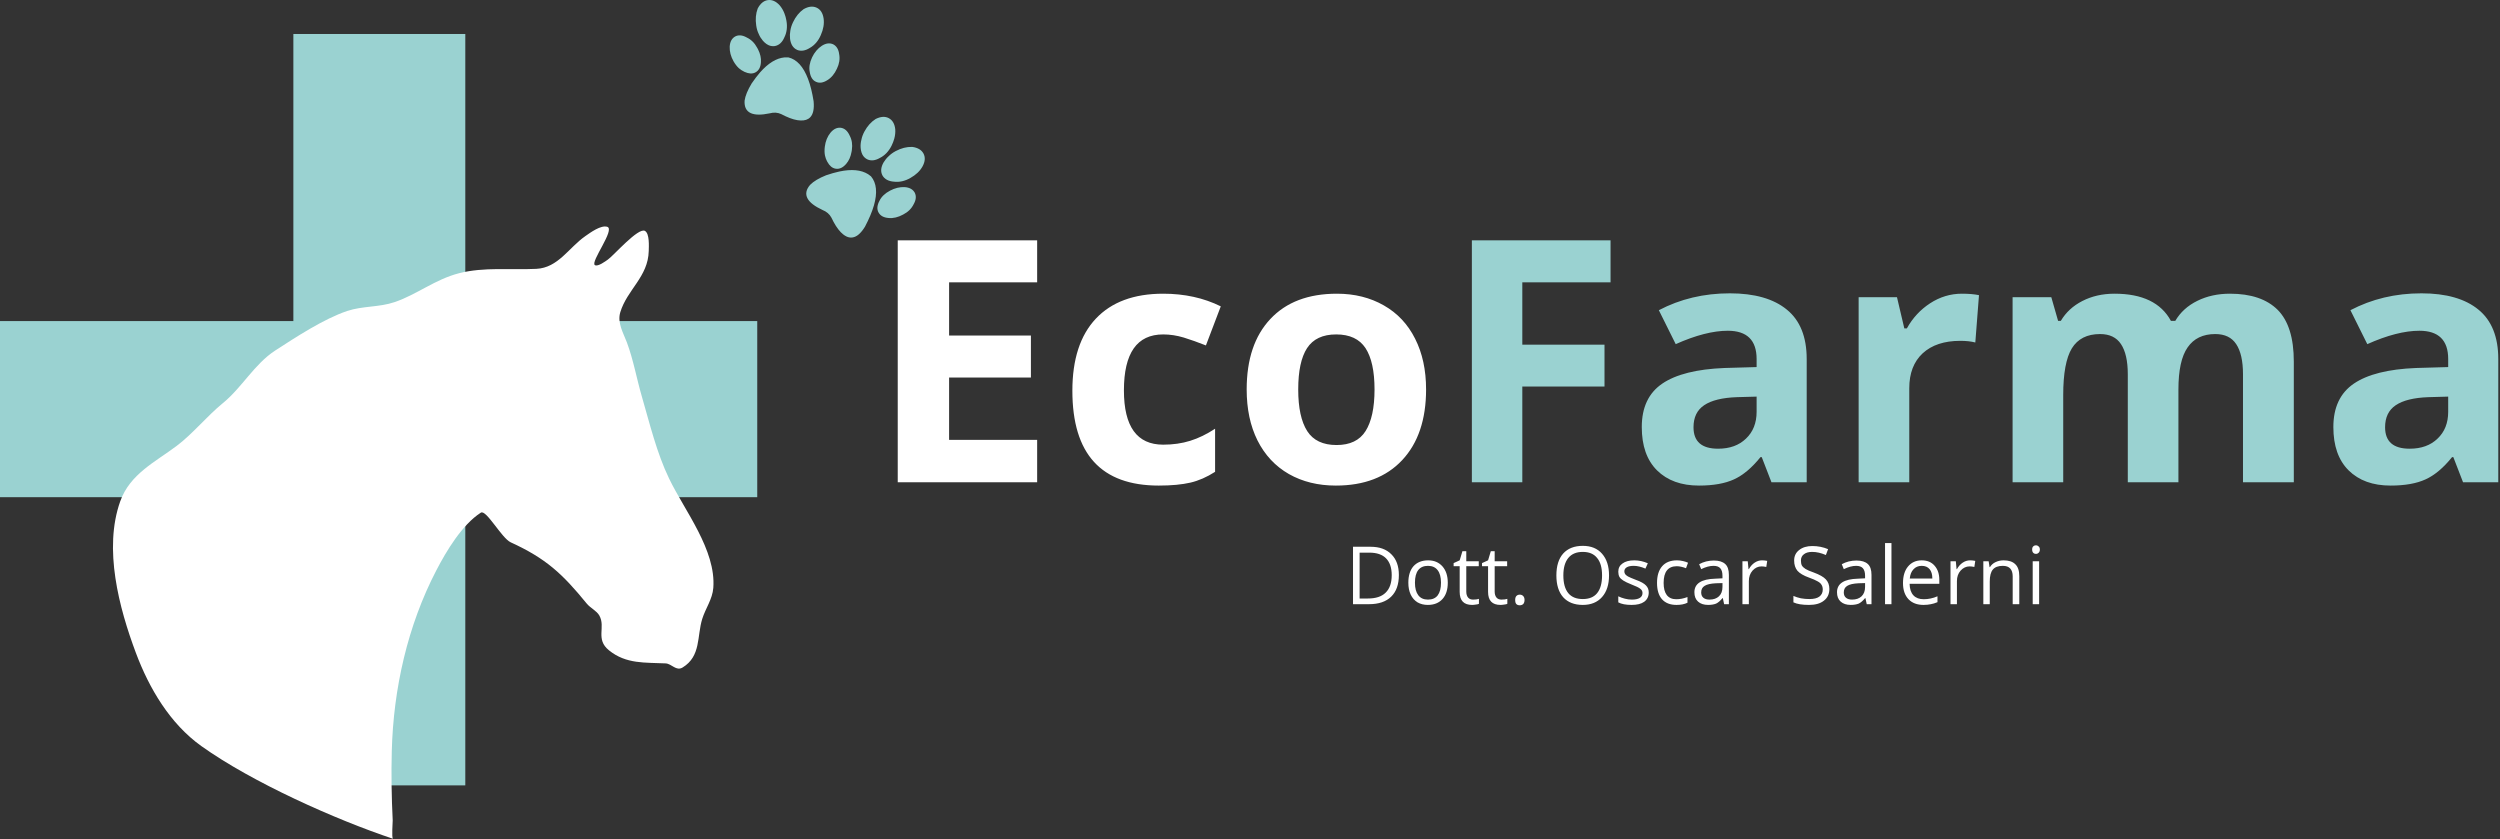 <?xml version="1.0" encoding="UTF-8" standalone="no"?><!DOCTYPE svg PUBLIC "-//W3C//DTD SVG 1.1//EN" "http://www.w3.org/Graphics/SVG/1.1/DTD/svg11.dtd"><svg width="100%" height="100%" viewBox="0 0 1183 397" version="1.1" xmlns="http://www.w3.org/2000/svg" xmlns:xlink="http://www.w3.org/1999/xlink" xml:space="preserve" xmlns:serif="http://www.serif.com/" style="fill-rule:evenodd;clip-rule:evenodd;stroke-linejoin:round;stroke-miterlimit:2;"><rect x="0" y="0" width="1183" height="397" fill="#333333" stroke="none"/><path d="M138.824,235.269l-138.824,-0l0,-83.333l138.824,-0l-0,-135.851l81.358,-0l0,135.851l138.148,-0l0,83.333l-138.148,-0l0,136.371l-81.358,0l-0,-136.371Z" style="fill:#9ad2d1;"/><path d="M185.959,396.901c-26.953,-8.984 -66.558,-26.628 -90.69,-43.859c-14.844,-10.612 -24.674,-27.3 -30.968,-44.097c-7.986,-21.332 -15.386,-49.24 -7.422,-71.68c4.601,-12.999 16.689,-18.706 26.736,-26.28c7.748,-5.838 14.215,-13.997 21.897,-20.269c9.006,-7.357 14.887,-18.446 24.653,-24.805c9.766,-6.337 23.134,-15.082 34.18,-18.771c7.248,-2.409 15.082,-1.693 22.33,-4.167c10.591,-3.581 19.184,-10.764 30.578,-13.694c11.697,-3.016 24.587,-1.475 36.523,-2.061c10.373,-0.499 15.321,-10.005 23.242,-15.517c2.257,-1.562 7.292,-5.317 10.33,-4.383c3.928,1.193 -8.095,16.645 -5.859,18.12c1.389,0.933 5.23,-1.953 6.206,-2.647c2.713,-1.888 14.28,-15.235 17.47,-13.542c2.279,1.215 1.866,7.444 1.823,9.505c-0.282,12.261 -10.265,18.316 -13.477,29.037c-1.475,4.969 1.411,9.678 3.125,14.214c3.125,8.377 4.601,17.101 7.097,25.651c3.754,12.912 7.031,26.671 12.89,38.802c7.314,15.213 22.266,33.746 20.92,51.715c-0.412,5.403 -3.689,9.678 -5.251,14.713c-2.539,8.225 -0.521,17.6 -9.267,22.96c-3.081,1.888 -5.143,-1.801 -8.073,-1.931c-9.613,-0.478 -18.641,0.412 -26.779,-6.185c-6.576,-5.295 -1.433,-10.938 -4.579,-16.493c-1.281,-2.235 -4.297,-3.581 -5.946,-5.621c-11.546,-14.149 -19.25,-21.332 -35.981,-28.993c-4.276,-1.953 -11.589,-15.668 -14.128,-14.041c-8.898,5.729 -16.319,18.164 -21.029,27.236c-13.671,26.258 -20.355,56.141 -21.115,85.59c-0.282,10.937 -0.109,21.831 0.434,32.769c0.043,0.911 -0.586,8.095 0.13,8.724Z" style="fill:#fff;"/><path d="M397.092,25.612c0.434,2.278 0.065,4.601 -1.063,6.901c-1.129,2.474 -2.67,4.318 -4.601,5.469c-1.931,1.215 -3.711,1.454 -5.295,0.737l-0.065,-0.043c-0.782,-0.347 -1.411,-0.911 -1.888,-1.671c-0.521,-0.846 -0.847,-1.823 -1.02,-3.016c-0.413,-2.062 -0.044,-4.362 1.106,-6.815c1.129,-2.387 2.691,-4.231 4.623,-5.512c1.91,-1.215 3.711,-1.454 5.382,-0.694c1.584,0.824 2.539,2.387 2.821,4.644Zm-14.735,11.719c1.107,2.886 1.996,6.467 2.647,10.612c0.326,3.602 -0.195,6.076 -1.606,7.552c-1.063,1.106 -2.604,1.606 -4.557,1.519c-1.953,-0.044 -4.34,-0.716 -7.096,-1.997c-0.456,-0.217 -0.933,-0.456 -1.411,-0.694c-0.239,-0.13 -0.434,-0.239 -0.651,-0.326c-1.671,-0.781 -3.515,-0.911 -5.469,-0.369c-3.993,0.847 -6.987,0.803 -8.962,-0.108c-2.127,-0.977 -3.104,-2.973 -2.908,-5.903c0.325,-2.3 1.454,-5.013 3.342,-8.138c1.302,-1.91 2.626,-3.646 3.949,-5.187c3.863,-4.405 7.791,-6.814 11.676,-7.139c0.542,-0.044 1.107,-0.044 1.671,-0l0.065,-0c3.971,0.933 7.118,4.362 9.31,10.178Zm-8.507,-19.011c-0.13,-1.28 -0.087,-2.539 0.13,-3.754c0.195,-1.324 0.629,-2.691 1.28,-4.037c1.259,-2.669 2.887,-4.687 4.992,-6.185l0.043,-0.021c2.257,-1.281 4.297,-1.519 6.077,-0.716l0.065,0.021c1.823,0.847 2.929,2.583 3.298,5.144c0.347,2.452 -0.108,5.099 -1.345,7.877c-1.172,2.713 -2.93,4.753 -5.187,6.033c-2.17,1.367 -4.21,1.671 -6.055,0.912l0,-0.022c-1.866,-0.846 -2.973,-2.626 -3.298,-5.252Zm-13.781,11.111c-0.13,2.301 -0.976,3.928 -2.517,4.775c-0.738,0.434 -1.562,0.607 -2.474,0.564c-0.868,-0.065 -1.758,-0.304 -2.691,-0.738c-0.108,-0.043 -0.217,-0.109 -0.347,-0.152l-0,-0.022c-0.825,-0.369 -1.628,-0.911 -2.409,-1.584c-0.911,-0.846 -1.758,-1.931 -2.517,-3.255c-1.302,-2.3 -1.91,-4.644 -1.823,-6.945c0.13,-2.278 0.998,-3.906 2.561,-4.796c1.584,-0.846 3.385,-0.694 5.382,0.391l0.065,0.044c2.083,0.954 3.754,2.582 4.948,4.817c0.065,0.109 0.108,0.196 0.173,0.304c0.109,0.174 0.195,0.347 0.282,0.521c1.064,2.127 1.519,4.101 1.367,6.076Zm-2.235,-17.426c-0.434,-2.886 -0.195,-5.556 0.695,-7.943l0.021,-0.021l0,-0.022c1.194,-2.3 2.778,-3.624 4.666,-3.95c2.018,-0.325 3.928,0.499 5.686,2.409c0.933,1.085 1.671,2.3 2.257,3.776c0.434,1.085 0.759,2.257 0.976,3.516c0.521,2.929 0.196,5.599 -0.976,7.921c-0.998,2.344 -2.518,3.732 -4.492,4.101c-1.042,0.152 -2.062,0.022 -3.017,-0.434c-0.629,-0.282 -1.259,-0.716 -1.844,-1.258c-0.239,-0.217 -0.456,-0.434 -0.673,-0.695l-0.13,-0.13c-0.825,-0.977 -1.498,-2.04 -1.975,-3.212c-0.586,-1.172 -0.977,-2.495 -1.194,-4.058Zm75.044,79.21c0.781,1.606 0.607,3.429 -0.543,5.425c-0.998,2.062 -2.669,3.711 -4.97,4.883c-2.387,1.302 -4.73,1.867 -6.944,1.628c-2.279,-0.195 -3.863,-1.063 -4.687,-2.604l-0.044,-0.044c-0.391,-0.759 -0.564,-1.606 -0.499,-2.474c0.087,-0.998 0.412,-1.974 0.977,-3.016c0.911,-1.91 2.604,-3.537 4.991,-4.796c2.322,-1.237 4.666,-1.801 6.988,-1.671c2.257,0.173 3.863,1.063 4.731,2.669Zm-32.311,20.693c-0.548,-0.257 -1.099,-0.609 -1.652,-1.053c-1.519,-1.215 -3.038,-3.19 -4.471,-5.838c-0.238,-0.456 -0.477,-0.933 -0.716,-1.432c-0.108,-0.217 -0.217,-0.434 -0.325,-0.629c-0.868,-1.628 -2.279,-2.822 -4.167,-3.581c-3.689,-1.715 -6.076,-3.537 -7.096,-5.447c-1.129,-2.062 -0.716,-4.254 1.215,-6.467c1.628,-1.65 4.145,-3.147 7.53,-4.514c2.192,-0.76 4.297,-1.346 6.272,-1.78c5.751,-1.237 10.33,-0.803 13.629,1.259c0.477,0.304 0.911,0.629 1.345,0.998l0.043,0.044c2.626,3.125 3.082,7.747 1.368,13.737c-0.868,2.973 -2.279,6.358 -4.232,10.069c-1.91,3.082 -3.798,4.753 -5.838,5.078c-0.846,0.147 -1.7,0.045 -2.56,-0.295l-0.345,-0.149Zm17.033,-28.853c-0.977,-1.801 -0.803,-3.884 0.499,-6.185c0.673,-1.106 1.454,-2.083 2.365,-2.907c0.955,-0.955 2.105,-1.802 3.429,-2.496c2.604,-1.367 5.143,-2.018 7.726,-1.953l0.043,-0c2.561,0.347 4.341,1.367 5.295,3.081l0.022,0.044c0.955,1.758 0.803,3.819 -0.434,6.098c-1.193,2.17 -3.125,4.015 -5.772,5.49c-2.583,1.476 -5.209,2.062 -7.791,1.736c-2.561,-0.195 -4.362,-1.171 -5.382,-2.886l-0,-0.022Zm-26.281,-6.792c-0.412,-0.803 -0.737,-1.715 -0.954,-2.713c-0.239,-1.215 -0.261,-2.604 -0.066,-4.123c0.326,-2.626 1.237,-4.861 2.691,-6.641c1.476,-1.758 3.125,-2.539 4.927,-2.322c1.757,0.282 3.125,1.476 4.08,3.559l0.021,0.044c1.107,2.04 1.454,4.318 1.085,6.836c-0.021,0.108 -0.043,0.238 -0.043,0.347c-0.044,0.195 -0.065,0.39 -0.109,0.586c-0.412,2.344 -1.237,4.188 -2.517,5.686c-1.497,1.757 -3.147,2.56 -4.883,2.322c-0.846,-0.109 -1.627,-0.456 -2.322,-1.042c-0.651,-0.564 -1.237,-1.302 -1.714,-2.192c-0.065,-0.108 -0.13,-0.217 -0.174,-0.347l-0.022,-0Zm15.929,-6.337c-0.087,-1.259 0.022,-2.517 0.347,-3.733c0.239,-1.28 0.717,-2.604 1.454,-3.971c1.389,-2.582 3.191,-4.579 5.317,-5.924l0.022,-0.022l0.022,-0c2.343,-1.15 4.405,-1.281 6.12,-0.391c1.801,0.955 2.842,2.756 3.103,5.339c0.087,1.41 -0.044,2.843 -0.456,4.362c-0.304,1.128 -0.759,2.278 -1.324,3.429c-1.345,2.647 -3.19,4.579 -5.512,5.729c-2.213,1.28 -4.253,1.497 -6.055,0.607c-0.933,-0.499 -1.671,-1.215 -2.17,-2.148c-0.325,-0.608 -0.564,-1.324 -0.716,-2.105c-0.065,-0.326 -0.087,-0.629 -0.13,-0.955l-0.022,-0.217Z" style="fill:#9ad2d1;"/><path d="M490.78,228.213l-65.972,-0l-0,-114.497l65.972,0l0,19.879l-41.667,-0l0,25.173l38.716,0l-0,19.879l-38.716,-0l0,29.514l41.667,-0l0,20.052Zm57.551,1.562c-27.257,0 -40.885,-14.952 -40.885,-44.878c-0,-14.866 3.689,-26.237 11.111,-34.115c7.4,-7.856 18.012,-11.805 31.858,-11.805c10.112,-0 19.205,1.996 27.257,5.989l-7.032,18.49c-3.776,-1.498 -7.27,-2.735 -10.503,-3.733c-3.255,-0.976 -6.489,-1.475 -9.722,-1.475c-12.392,-0 -18.577,8.832 -18.577,26.475c0,17.144 6.185,25.695 18.577,25.695c4.622,-0 8.875,-0.608 12.76,-1.823c3.928,-1.216 7.856,-3.125 11.806,-5.729l-0,20.399c-3.885,2.496 -7.791,4.21 -11.719,5.121c-3.95,0.912 -8.919,1.389 -14.931,1.389Zm126.49,-45.486c0,14.236 -3.776,25.391 -11.284,33.42c-7.531,8.052 -18.012,12.066 -31.424,12.066c-8.398,0 -15.798,-1.823 -22.222,-5.468c-6.424,-3.69 -11.372,-8.985 -14.844,-15.886c-3.429,-6.879 -5.121,-14.93 -5.121,-24.132c-0,-14.279 3.732,-25.39 11.198,-33.333c7.465,-7.986 17.968,-11.979 31.51,-11.979c8.377,-0 15.799,1.866 22.222,5.555c6.424,3.646 11.328,8.898 14.757,15.712c3.472,6.836 5.208,14.844 5.208,24.045Zm-60.503,0c0,8.681 1.411,15.256 4.253,19.705c2.822,4.405 7.466,6.597 13.889,6.597c6.359,0 10.938,-2.192 13.716,-6.597c2.821,-4.449 4.253,-11.024 4.253,-19.705c0,-8.68 -1.432,-15.191 -4.253,-19.531c-2.843,-4.34 -7.466,-6.51 -13.889,-6.51c-6.38,-0 -10.981,2.17 -13.802,6.51c-2.778,4.297 -4.167,10.807 -4.167,19.531Z" style="fill:#fff;"/><path d="M720.359,228.213l-23.871,-0l-0,-114.497l65.625,0l-0,19.879l-41.754,-0l0,29.514l38.889,-0l0,19.791l-38.889,0l0,45.313Zm117.902,-0l-4.6,-11.893l-0.608,0c-4.058,5.035 -8.225,8.551 -12.5,10.504c-4.232,1.953 -9.766,2.951 -16.58,2.951c-8.398,0 -15.017,-2.387 -19.878,-7.205c-4.818,-4.796 -7.205,-11.631 -7.205,-20.486c-0,-9.31 3.233,-16.167 9.722,-20.573c6.467,-4.383 16.276,-6.857 29.427,-7.378l15.191,-0.434l0,-3.82c0,-8.897 -4.557,-13.368 -13.628,-13.368c-7.01,0 -15.235,2.127 -24.653,6.337l-7.986,-16.059c10.113,-5.317 21.311,-7.986 33.594,-7.986c11.74,0 20.746,2.583 26.996,7.726c6.25,5.1 9.375,12.89 9.375,23.35l0,58.334l-16.667,-0Zm-7.031,-40.538l-9.288,0.26c-6.944,0.239 -12.131,1.519 -15.538,3.819c-3.364,2.257 -5.035,5.73 -5.035,10.417c0,6.771 3.863,10.156 11.632,10.156c5.49,0 9.896,-1.584 13.194,-4.774c3.342,-3.168 5.035,-7.4 5.035,-12.674l0,-7.204Zm97.153,-48.698c3.233,-0 5.924,0.238 8.073,0.694l-1.736,22.396c-1.975,-0.521 -4.341,-0.781 -7.118,-0.781c-7.596,-0 -13.52,1.975 -17.796,5.903c-4.231,3.949 -6.336,9.44 -6.336,16.493l-0,44.531l-23.959,-0l0,-87.587l18.143,0l3.472,14.757l1.215,-0c2.713,-4.905 6.38,-8.876 11.025,-11.892c4.622,-2.995 9.635,-4.514 15.017,-4.514Zm102.446,89.236l-23.958,-0l-0,-51.129c-0,-6.293 -1.085,-11.046 -3.212,-14.236c-2.083,-3.168 -5.382,-4.774 -9.896,-4.774c-6.141,-0 -10.59,2.257 -13.368,6.771c-2.734,4.514 -4.08,11.892 -4.08,22.135l0,41.233l-23.958,-0l-0,-87.587l18.316,0l3.212,11.198l1.302,-0c2.365,-3.993 5.751,-7.118 10.156,-9.375c4.449,-2.3 9.549,-3.472 15.278,-3.472c13.129,-0 22.005,4.297 26.649,12.847l2.083,-0c2.366,-4.037 5.838,-7.205 10.417,-9.462c4.557,-2.257 9.722,-3.385 15.451,-3.385c9.94,-0 17.47,2.56 22.57,7.639c5.078,5.099 7.639,13.259 7.639,24.479l-0,57.118l-24.045,-0l-0,-51.129c-0,-6.293 -1.085,-11.046 -3.212,-14.236c-2.084,-3.168 -5.382,-4.774 -9.896,-4.774c-5.859,-0 -10.221,2.127 -13.108,6.337c-2.908,4.166 -4.34,10.807 -4.34,19.878l0,43.924Zm134.689,-0l-4.601,-11.893l-0.608,0c-4.058,5.035 -8.224,8.551 -12.5,10.504c-4.231,1.953 -9.765,2.951 -16.58,2.951c-8.398,0 -15.017,-2.387 -19.878,-7.205c-4.818,-4.796 -7.205,-11.631 -7.205,-20.486c0,-9.31 3.234,-16.167 9.722,-20.573c6.467,-4.383 16.276,-6.857 29.427,-7.378l15.191,-0.434l0,-3.82c0,-8.897 -4.557,-13.368 -13.628,-13.368c-7.01,0 -15.234,2.127 -24.653,6.337l-7.986,-16.059c10.113,-5.317 21.311,-7.986 33.594,-7.986c11.74,0 20.746,2.583 26.996,7.726c6.25,5.1 9.375,12.89 9.375,23.35l0,58.334l-16.666,-0Zm-7.032,-40.538l-9.288,0.26c-6.944,0.239 -12.131,1.519 -15.538,3.819c-3.364,2.257 -5.035,5.73 -5.035,10.417c0,6.771 3.863,10.156 11.632,10.156c5.491,0 9.896,-1.584 13.195,-4.774c3.342,-3.168 5.034,-7.4 5.034,-12.674l0,-7.204Z" style="fill:#9ad2d1;"/><path d="M661.945,272.1c0,4.47 -1.215,7.877 -3.646,10.243c-2.43,2.387 -5.946,3.559 -10.503,3.559l-7.552,-0l-0,-27.17l8.333,-0c4.21,-0 7.487,1.193 9.809,3.559c2.366,2.322 3.559,5.599 3.559,9.809Zm-3.385,0.087c-0,-3.516 -0.912,-6.185 -2.691,-7.986c-1.736,-1.78 -4.384,-2.691 -7.9,-2.691l-4.6,-0l-0,21.701l3.906,-0c3.754,-0 6.554,-0.911 8.42,-2.778c1.91,-1.844 2.865,-4.6 2.865,-8.246Zm26.531,3.559c-0,3.298 -0.846,5.881 -2.517,7.725c-1.693,1.867 -3.994,2.778 -6.945,2.778c-1.801,0 -3.429,-0.39 -4.861,-1.215c-1.389,-0.868 -2.474,-2.083 -3.212,-3.646c-0.759,-1.606 -1.128,-3.494 -1.128,-5.642c-0,-3.342 0.803,-5.946 2.43,-7.813c1.671,-1.844 3.993,-2.778 6.945,-2.778c2.821,0 5.078,0.955 6.771,2.865c1.671,1.91 2.517,4.492 2.517,7.726Zm-15.538,-0c-0,2.56 0.521,4.514 1.562,5.902c1.042,1.389 2.561,2.084 4.601,2.084c2.018,-0 3.559,-0.651 4.601,-1.997c1.041,-1.389 1.562,-3.385 1.562,-5.989c0,-2.604 -0.521,-4.558 -1.562,-5.903c-1.042,-1.389 -2.583,-2.083 -4.601,-2.083c-2.04,-0 -3.559,0.672 -4.601,1.996c-1.041,1.346 -1.562,3.342 -1.562,5.99Zm27.502,7.986c0.565,-0 1.086,-0.022 1.563,-0.087c0.521,-0.108 0.911,-0.195 1.215,-0.26l0,2.343c-0.304,0.174 -0.781,0.282 -1.475,0.348c-0.652,0.108 -1.216,0.173 -1.737,0.173c-3.949,0 -5.902,-2.04 -5.902,-6.163l-0,-12.153l-2.865,0l0,-1.475l2.865,-1.303l1.302,-4.34l1.823,0l-0,4.774l5.902,0l0,2.344l-5.902,0l-0,11.979c-0,1.216 0.282,2.171 0.868,2.865c0.564,0.651 1.345,0.955 2.343,0.955Zm13.437,-0c0.564,-0 1.085,-0.022 1.562,-0.087c0.521,-0.108 0.912,-0.195 1.216,-0.26l-0,2.343c-0.304,0.174 -0.782,0.282 -1.476,0.348c-0.651,0.108 -1.215,0.173 -1.736,0.173c-3.95,0 -5.903,-2.04 -5.903,-6.163l0,-12.153l-2.864,0l-0,-1.475l2.864,-1.303l1.302,-4.34l1.823,0l0,4.774l5.903,0l-0,2.344l-5.903,0l0,11.979c0,1.216 0.282,2.171 0.868,2.865c0.564,0.651 1.346,0.955 2.344,0.955Zm6.492,0.173c-0,-0.803 0.174,-1.41 0.521,-1.822c0.39,-0.456 0.955,-0.695 1.649,-0.695c0.695,0 1.237,0.239 1.649,0.695c0.391,0.412 0.608,1.019 0.608,1.822c0,0.825 -0.217,1.454 -0.608,1.91c-0.412,0.391 -0.954,0.608 -1.649,0.608c-0.651,-0 -1.172,-0.174 -1.562,-0.521c-0.413,-0.391 -0.608,-1.063 -0.608,-1.997Zm44.408,-11.632c-0,4.341 -1.107,7.77 -3.299,10.244c-2.213,2.495 -5.252,3.732 -9.115,3.732c-3.993,0 -7.096,-1.215 -9.288,-3.646c-2.148,-2.43 -3.212,-5.859 -3.212,-10.33c0,-4.448 1.064,-7.899 3.212,-10.329c2.192,-2.431 5.295,-3.646 9.288,-3.646c3.928,-0 6.967,1.258 9.115,3.732c2.192,2.496 3.299,5.903 3.299,10.243Zm-21.615,0c0,3.711 0.781,6.511 2.344,8.421c1.562,1.866 3.841,2.777 6.857,2.777c2.995,0 5.252,-0.911 6.771,-2.777c1.563,-1.91 2.344,-4.71 2.344,-8.421c0,-3.645 -0.781,-6.38 -2.344,-8.246c-1.519,-1.91 -3.776,-2.865 -6.771,-2.865c-3.016,0 -5.295,0.955 -6.857,2.865c-1.563,1.91 -2.344,4.666 -2.344,8.246Zm40.406,8.073c-0,1.91 -0.738,3.386 -2.17,4.427c-1.389,0.999 -3.364,1.476 -5.903,1.476c-2.734,0 -4.839,-0.39 -6.337,-1.215l0,-2.865c0.977,0.478 2.019,0.847 3.125,1.129c1.15,0.304 2.257,0.434 3.299,0.434c1.606,-0 2.864,-0.261 3.733,-0.781c0.868,-0.521 1.302,-1.303 1.302,-2.344c-0,-0.803 -0.348,-1.476 -1.042,-1.997c-0.695,-0.564 -2.062,-1.237 -4.08,-1.996c-1.866,-0.738 -3.19,-1.389 -3.993,-1.91c-0.825,-0.521 -1.432,-1.085 -1.823,-1.736c-0.347,-0.695 -0.521,-1.497 -0.521,-2.431c0,-1.671 0.651,-2.973 1.997,-3.906c1.324,-0.976 3.168,-1.476 5.555,-1.476c2.192,0 4.341,0.478 6.424,1.389l-1.129,2.518c-2.039,-0.868 -3.884,-1.302 -5.555,-1.302c-1.454,-0 -2.561,0.238 -3.299,0.694c-0.759,0.477 -1.128,1.107 -1.128,1.91c-0,0.521 0.13,0.998 0.434,1.389c0.282,0.347 0.716,0.694 1.302,1.041c0.629,0.348 1.845,0.868 3.646,1.563c2.43,0.868 4.036,1.779 4.861,2.691c0.868,0.868 1.302,1.975 1.302,3.298Zm13.122,5.903c-2.951,0 -5.252,-0.89 -6.857,-2.691c-1.563,-1.779 -2.344,-4.362 -2.344,-7.725c-0,-3.408 0.803,-6.033 2.43,-7.9c1.606,-1.844 3.95,-2.778 7.032,-2.778c0.976,0 1.931,0.131 2.864,0.348c0.977,0.238 1.758,0.499 2.344,0.781l-0.955,2.604c-0.694,-0.282 -1.454,-0.521 -2.257,-0.694c-0.759,-0.174 -1.454,-0.261 -2.083,-0.261c-4.167,0 -6.25,2.648 -6.25,7.9c-0,2.495 0.477,4.405 1.475,5.729c1.042,1.345 2.54,1.996 4.514,1.996c1.736,0 3.494,-0.347 5.296,-1.041l-0,2.691c-1.389,0.694 -3.125,1.041 -5.209,1.041Zm22.547,-0.347l-0.608,-2.865l-0.173,0c-1.042,1.281 -2.062,2.149 -3.038,2.605c-0.999,0.39 -2.236,0.607 -3.733,0.607c-2.04,0 -3.624,-0.521 -4.774,-1.562c-1.172,-1.042 -1.737,-2.518 -1.737,-4.427c0,-4.102 3.299,-6.25 9.896,-6.424l3.386,-0.174l-0,-1.215c-0,-1.606 -0.347,-2.799 -1.042,-3.559c-0.651,-0.738 -1.714,-1.128 -3.212,-1.128c-1.736,-0 -3.689,0.52 -5.816,1.562l-0.955,-2.344c1.042,-0.564 2.127,-0.998 3.299,-1.302c1.215,-0.282 2.431,-0.434 3.646,-0.434c2.43,0 4.21,0.564 5.382,1.65c1.15,1.041 1.736,2.756 1.736,5.121l-0,13.889l-2.257,-0Zm-6.944,-2.17c1.909,-0 3.407,-0.521 4.513,-1.563c1.086,-1.041 1.65,-2.517 1.65,-4.427l-0,-1.823l-3.125,0.087c-2.431,0.13 -4.21,0.521 -5.295,1.215c-1.107,0.651 -1.65,1.693 -1.65,3.125c0,1.107 0.348,1.954 1.042,2.518c0.694,0.586 1.649,0.868 2.865,0.868Zm24.9,-18.577c0.868,0 1.671,0.087 2.43,0.261l-0.434,2.864c-0.868,-0.173 -1.627,-0.26 -2.257,-0.26c-1.627,0 -3.038,0.673 -4.253,1.997c-1.172,1.345 -1.736,2.994 -1.736,4.947l-0,10.938l-3.038,-0l-0,-20.313l2.517,0l0.347,3.733l0.174,0c0.738,-1.324 1.649,-2.344 2.691,-3.038c1.085,-0.738 2.278,-1.129 3.559,-1.129Zm31.847,13.542c-0,2.387 -0.868,4.232 -2.604,5.556c-1.693,1.345 -4.037,1.996 -7.032,1.996c-3.19,0 -5.642,-0.39 -7.378,-1.215l-0,-3.038c1.085,0.477 2.279,0.846 3.559,1.128c1.324,0.239 2.647,0.347 3.993,0.347c2.083,0 3.646,-0.369 4.687,-1.128c1.086,-0.803 1.65,-1.931 1.65,-3.385c-0,-0.912 -0.217,-1.671 -0.608,-2.257c-0.347,-0.63 -0.998,-1.172 -1.91,-1.65c-0.868,-0.521 -2.213,-1.085 -3.993,-1.736c-2.56,-0.911 -4.383,-1.996 -5.468,-3.212c-1.042,-1.258 -1.563,-2.886 -1.563,-4.861c0,-2.083 0.781,-3.732 2.344,-4.948c1.562,-1.258 3.646,-1.909 6.25,-1.909c2.647,-0 5.143,0.499 7.465,1.475l-1.042,2.778c-2.256,-0.976 -4.427,-1.476 -6.51,-1.476c-1.693,0 -2.995,0.391 -3.906,1.129c-0.933,0.694 -1.389,1.693 -1.389,2.951c-0,0.933 0.13,1.715 0.434,2.344c0.347,0.586 0.911,1.128 1.736,1.649c0.868,0.521 2.127,1.085 3.819,1.65c2.822,1.041 4.775,2.148 5.816,3.298c1.086,1.172 1.65,2.669 1.65,4.514Zm17.677,7.205l-0.608,-2.865l-0.173,0c-1.042,1.281 -2.062,2.149 -3.039,2.605c-0.998,0.39 -2.235,0.607 -3.732,0.607c-2.04,0 -3.624,-0.521 -4.775,-1.562c-1.172,-1.042 -1.736,-2.518 -1.736,-4.427c0,-4.102 3.299,-6.25 9.896,-6.424l3.386,-0.174l-0,-1.215c-0,-1.606 -0.348,-2.799 -1.042,-3.559c-0.651,-0.738 -1.715,-1.128 -3.212,-1.128c-1.736,-0 -3.689,0.52 -5.816,1.562l-0.955,-2.344c1.042,-0.564 2.127,-0.998 3.299,-1.302c1.215,-0.282 2.43,-0.434 3.646,-0.434c2.43,0 4.21,0.564 5.382,1.65c1.15,1.041 1.736,2.756 1.736,5.121l-0,13.889l-2.257,-0Zm-6.945,-2.17c1.91,-0 3.407,-0.521 4.514,-1.563c1.085,-1.041 1.65,-2.517 1.65,-4.427l-0,-1.823l-3.125,0.087c-2.431,0.13 -4.211,0.521 -5.296,1.215c-1.106,0.651 -1.649,1.693 -1.649,3.125c0,1.107 0.347,1.954 1.042,2.518c0.694,0.586 1.649,0.868 2.864,0.868Zm18.651,2.17l-3.039,-0l0,-28.906l3.039,-0l-0,28.906Zm15.182,0.347c-3.017,0 -5.382,-0.89 -7.118,-2.691c-1.736,-1.844 -2.604,-4.383 -2.604,-7.639c-0,-3.298 0.781,-5.902 2.343,-7.812c1.606,-1.953 3.776,-2.952 6.511,-2.952c2.604,0 4.622,0.847 6.076,2.518c1.497,1.693 2.257,3.906 2.257,6.684l0,1.91l-14.062,-0c0.043,2.387 0.651,4.21 1.822,5.468c1.151,1.216 2.778,1.823 4.862,1.823c2.191,0 4.362,-0.456 6.51,-1.389l-0,2.778c-1.107,0.478 -2.148,0.781 -3.125,0.955c-0.998,0.217 -2.148,0.347 -3.472,0.347Zm-0.868,-18.489c-1.628,-0 -2.93,0.564 -3.907,1.649c-0.998,1.042 -1.562,2.496 -1.736,4.34l10.677,0c0,-1.91 -0.434,-3.385 -1.302,-4.427c-0.868,-1.042 -2.126,-1.562 -3.732,-1.562Zm22.916,-2.605c0.868,0 1.671,0.087 2.43,0.261l-0.434,2.864c-0.868,-0.173 -1.627,-0.26 -2.257,-0.26c-1.627,0 -3.038,0.673 -4.253,1.997c-1.172,1.345 -1.736,2.994 -1.736,4.947l-0,10.938l-3.039,-0l0,-20.313l2.518,0l0.347,3.733l0.174,0c0.737,-1.324 1.649,-2.344 2.691,-3.038c1.085,-0.738 2.278,-1.129 3.559,-1.129Zm20.137,20.747l-0,-13.194c-0,-1.606 -0.391,-2.822 -1.129,-3.646c-0.759,-0.868 -1.953,-1.302 -3.559,-1.302c-2.148,-0 -3.711,0.586 -4.687,1.736c-0.998,1.172 -1.476,3.081 -1.476,5.729l0,10.677l-3.038,-0l-0,-20.313l2.517,0l0.434,2.778l0.174,0c0.629,-1.041 1.497,-1.823 2.604,-2.344c1.15,-0.564 2.431,-0.868 3.82,-0.868c2.474,0 4.34,0.608 5.555,1.823c1.259,1.172 1.91,3.039 1.91,5.643l-0,13.281l-3.125,-0Zm12.51,-0l-3.039,-0l0,-20.313l3.039,0l-0,20.313Zm-3.299,-25.868c0,-0.695 0.174,-1.172 0.521,-1.476c0.347,-0.347 0.781,-0.521 1.302,-0.521c0.456,0 0.868,0.174 1.215,0.521c0.391,0.304 0.608,0.781 0.608,1.476c-0,0.694 -0.217,1.215 -0.608,1.562c-0.347,0.348 -0.759,0.521 -1.215,0.521c-0.521,0 -0.955,-0.173 -1.302,-0.521c-0.347,-0.347 -0.521,-0.868 -0.521,-1.562Z" style="fill:#fff;"/></svg>